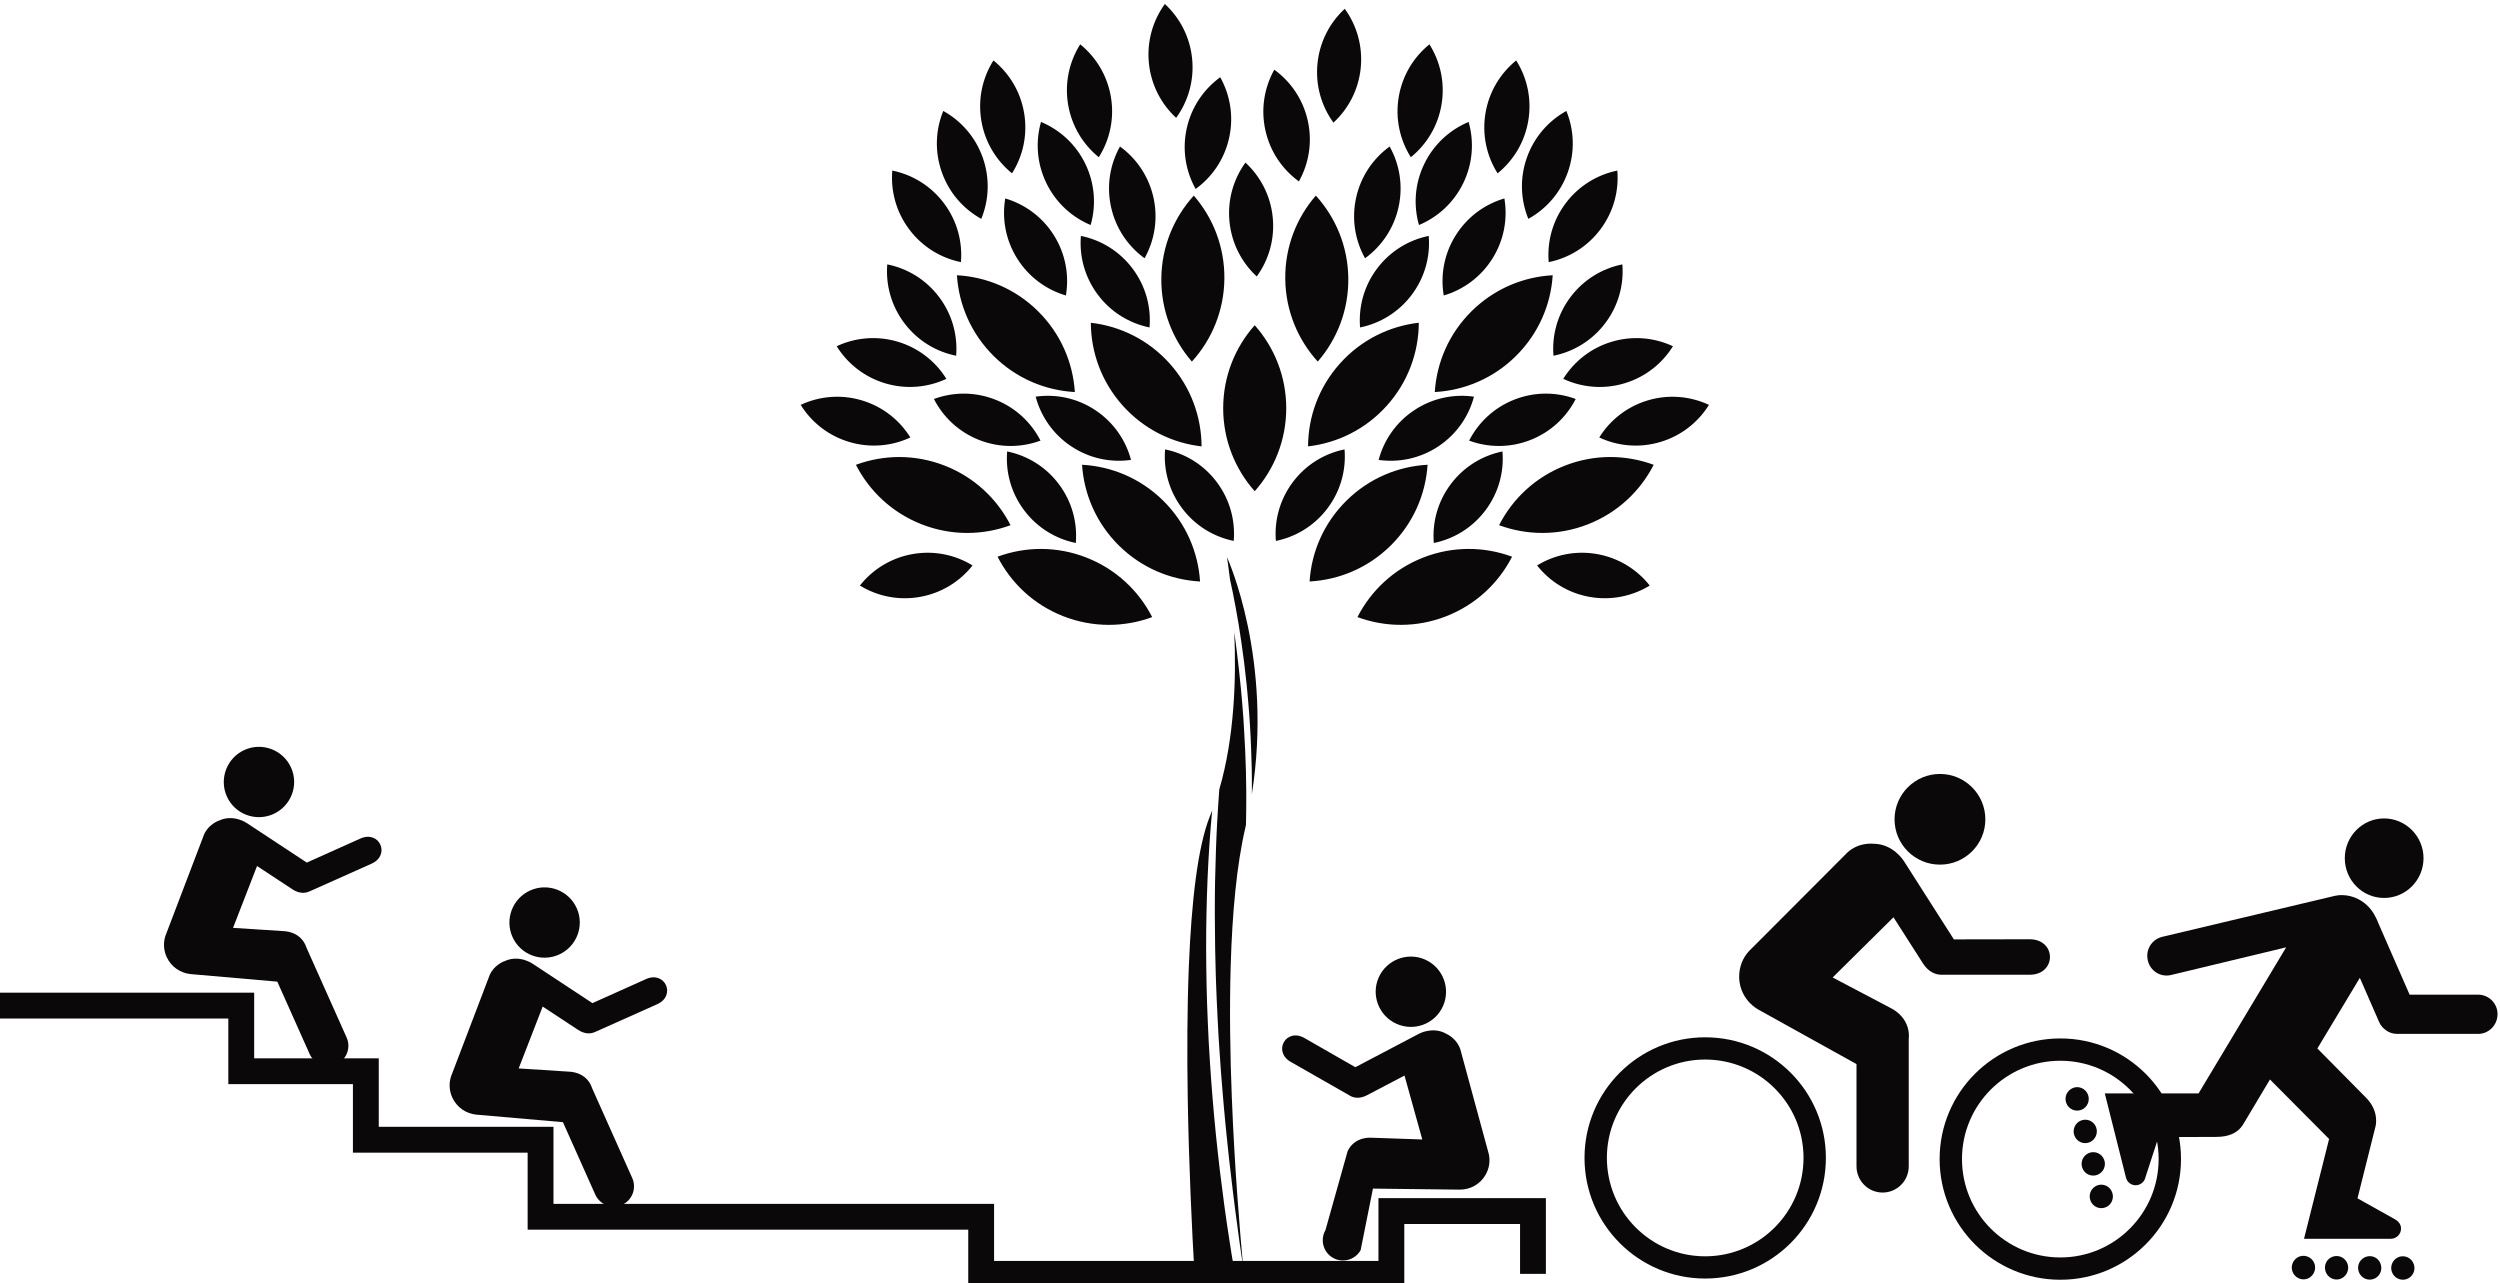 <?xml version="1.0" encoding="UTF-8" standalone="no"?>
<svg
   xmlns:dc="http://purl.org/dc/elements/1.1/"
   xmlns:cc="http://creativecommons.org/ns#"
   xmlns:rdf="http://www.w3.org/1999/02/22-rdf-syntax-ns#"
   xmlns:svg="http://www.w3.org/2000/svg"
   xmlns="http://www.w3.org/2000/svg"
   viewBox="0 0 548.357 281.438"
   height="281.438"
   width="548.357"
   xml:space="preserve"
   id="svg2"
   version="1.1"><defs
     id="defs6"><clipPath
       id="clipPath18"
       clipPathUnits="userSpaceOnUse"><path
         style="clip-rule:evenodd"
         id="path16"
         d="M -9,-9 H 1994 V 2844 H -9 Z" /></clipPath></defs><g
     transform="matrix(1.333,0,0,-1.333,-1613.76,3493.539)"
     id="g10"><path
       id="path102"
       style="fill:#0b0809;fill-opacity:1;fill-rule:evenodd;stroke:none"
       d="m 1491.199,2414.086 c 8.938,0 16.19,7.252 16.19,16.201 0,8.927 -7.251,16.178 -16.19,16.178 -8.915,0 -16.167,-7.252 -16.167,-16.178 0,-8.95 7.252,-16.201 16.167,-16.201 z m -19.848,16.201 c 0,10.965 8.904,19.837 19.848,19.837 10.977,0 19.87,-8.872 19.87,-19.837 0,-10.977 -8.893,-19.859 -19.87,-19.859 -10.944,0 -19.848,8.882 -19.848,19.859" /><path
       id="path104"
       style="fill:#0b0809;fill-opacity:1;fill-rule:evenodd;stroke:none"
       d="m 1549.653,2413.898 c 8.916,0 16.168,7.24 16.168,16.189 0,8.937 -7.252,16.178 -16.168,16.178 -8.937,0 -16.189,-7.24 -16.189,-16.178 0,-8.948 7.252,-16.189 16.189,-16.189 z m -19.869,16.189 c 0,10.977 8.904,19.849 19.869,19.849 10.944,0 19.849,-8.872 19.849,-19.849 0,-10.977 -8.904,-19.858 -19.849,-19.858 -10.966,-9e-4 -19.869,8.882 -19.869,19.858" /><path
       id="path106"
       style="fill:#0b0809;fill-opacity:1;fill-rule:evenodd;stroke:none"
       d="m 1529.838,2478.535 c 4.122,0 7.471,3.328 7.471,7.45 0,4.122 -3.349,7.472 -7.471,7.472 -4.121,0 -7.471,-3.351 -7.471,-7.472 0,-4.122 3.35,-7.45 7.471,-7.45" /><path
       id="path108"
       style="fill:#0b0809;fill-opacity:1;fill-rule:evenodd;stroke:none"
       d="m 1302.592,2463.729 c 2.918,1.304 4.235,4.718 2.932,7.636 -1.304,2.918 -4.734,4.23 -7.651,2.926 -2.917,-1.303 -4.228,-4.734 -2.925,-7.652 1.303,-2.917 4.727,-4.213 7.644,-2.91 z m 5.948,-12.727 c -0.758,-0.357 -1.755,-0.344 -2.792,0.343 l -5.829,3.834 -3.95,-10.177 8.112,-0.521 c 3.278,-0.089 3.931,-2.642 3.931,-2.642 l 6.643,-14.867 c 0.753,-1.685 0.01,-3.664 -1.676,-4.417 -1.685,-0.752 -3.656,0.015 -4.409,1.699 l -5.318,11.903 -14.215,1.237 c -1.695,0.15 -3.264,1.19 -4.003,2.843 -0.509,1.139 -0.555,2.373 -0.185,3.473 l 6.168,16.184 c 0.688,2.188 2.734,2.802 2.734,2.802 2.341,1.046 4.487,-0.447 4.487,-0.447 l 9.867,-6.502 8.808,3.954 c 3.167,1.415 5.014,-2.719 1.847,-4.134 l -10.219,-4.566 z" /><path
       id="path110"
       style="fill:#0b0809;fill-opacity:1;fill-rule:evenodd;stroke:none"
       d="m 1255.592,2486.855 c 2.918,1.304 4.235,4.718 2.932,7.635 -1.304,2.918 -4.734,4.23 -7.651,2.926 -2.917,-1.303 -4.228,-4.734 -2.925,-7.652 1.303,-2.917 4.727,-4.213 7.644,-2.91 z m 5.948,-12.727 c -0.758,-0.357 -1.755,-0.344 -2.792,0.343 l -5.829,3.834 -3.95,-10.177 8.112,-0.522 c 3.278,-0.089 3.931,-2.642 3.931,-2.642 l 6.643,-14.867 c 0.753,-1.685 0.01,-3.664 -1.676,-4.417 -1.685,-0.752 -3.656,0.015 -4.408,1.699 l -5.318,11.903 -14.215,1.237 c -1.696,0.15 -3.264,1.19 -4.003,2.843 -0.509,1.139 -0.555,2.373 -0.185,3.473 l 6.168,16.184 c 0.688,2.188 2.734,2.802 2.734,2.802 2.341,1.046 4.487,-0.447 4.487,-0.447 l 9.867,-6.502 8.808,3.954 c 3.167,1.415 5.014,-2.719 1.847,-4.134 l -10.219,-4.566 z" /><path
       id="path112"
       style="fill:#0b0809;fill-opacity:1;fill-rule:evenodd;stroke:none"
       d="m 1439.913,2452.6 c -2.775,1.585 -3.75,5.112 -2.166,7.887 1.585,2.775 5.127,3.743 7.902,2.158 2.774,-1.584 3.741,-5.128 2.157,-7.902 -1.585,-2.775 -5.119,-3.728 -7.894,-2.143 z m -7.173,-12.079 c 0.719,-0.43 1.712,-0.515 2.812,0.067 l 6.178,3.241 2.928,-10.517 -8.123,0.28 c -3.271,0.234 -4.173,-2.242 -4.173,-2.242 l -3.637,-12.953 c -0.915,-1.602 -0.37,-3.646 1.232,-4.561 1.602,-0.915 3.64,-0.345 4.554,1.256 l 2.027,10.134 14.268,-0.169 c 1.702,-0.018 3.366,0.862 4.264,2.435 0.619,1.083 0.786,2.307 0.527,3.438 l -4.544,16.713 c -0.469,2.245 -2.445,3.058 -2.445,3.058 -2.227,1.271 -4.509,0 -4.509,0 l -10.46,-5.498 -8.376,4.803 c -3.012,1.72 -5.257,-2.212 -2.245,-3.932 l 9.72,-5.551 3e-4,6e-4 z" /><path
       id="path114"
       style="fill:#0b0809;fill-opacity:1;fill-rule:evenodd;stroke:none"
       d="m 1530.146,2460.417 c -1.08,-0.022 -2.247,0.518 -3.108,1.873 l -4.848,7.582 -10.007,-9.907 9.279,-4.883 c 3.813,-1.83 3.24,-5.18 3.24,-5.18 v -21.005 c 0,-2.38 -1.918,-4.32 -4.298,-4.32 -2.38,0 -4.298,1.941 -4.298,4.32 v 16.817 l -16.09,8.937 c -1.918,1.068 -3.219,3.119 -3.219,5.455 0,1.61 0.595,3.087 1.609,4.188 l 15.781,15.815 c 1.962,2.215 4.694,1.862 4.694,1.862 3.307,0 5.048,-2.888 5.048,-2.888 l 8.199,-12.849 12.454,0.021 c 4.474,0 4.474,-5.841 0,-5.841 l -14.438,-2e-4 v 0 z" /><path
       id="path116"
       style="fill:#0b0809;fill-opacity:1;fill-rule:evenodd;stroke:none"
       d="m 1602.913,2486.138 c -3.56,0 -6.459,-2.938 -6.459,-6.539 0,-3.627 2.898,-6.547 6.459,-6.547 3.579,0 6.495,2.921 6.495,6.547 0,3.601 -2.916,6.539 -6.495,6.539" /><path
       id="path118"
       style="fill:#0b0809;fill-opacity:1;fill-rule:evenodd;stroke:none"
       d="m 1554.038,2441.008 c -0.565,0.915 -1.74,1.188 -2.628,0.616 -0.905,-0.561 -1.175,-1.749 -0.619,-2.667 0.566,-0.897 1.74,-1.169 2.647,-0.607 0.885,0.571 1.156,1.759 0.6,2.658" /><path
       id="path120"
       style="fill:#0b0809;fill-opacity:1;fill-rule:evenodd;stroke:none"
       d="m 1555.366,2435.667 c -0.556,0.898 -1.731,1.169 -2.644,0.597 -0.88,-0.563 -1.158,-1.75 -0.593,-2.648 0.555,-0.914 1.731,-1.177 2.619,-0.616 0.896,0.563 1.175,1.749 0.619,2.667" /><path
       id="path122"
       style="fill:#0b0809;fill-opacity:1;fill-rule:evenodd;stroke:none"
       d="m 1556.693,2430.309 c -0.555,0.914 -1.758,1.186 -2.636,0.624 -0.916,-0.561 -1.176,-1.75 -0.619,-2.666 0.556,-0.898 1.758,-1.168 2.637,-0.608 0.905,0.563 1.174,1.76 0.618,2.65" /><path
       id="path124"
       style="fill:#0b0809;fill-opacity:1;fill-rule:evenodd;stroke:none"
       d="m 1558.002,2424.966 c -0.556,0.907 -1.731,1.171 -2.619,0.625 -0.905,-0.58 -1.174,-1.767 -0.618,-2.666 0.556,-0.916 1.731,-1.186 2.646,-0.624 0.88,0.561 1.157,1.757 0.591,2.664" /><path
       id="path126"
       style="fill:#0b0809;fill-opacity:1;fill-rule:evenodd;stroke:none"
       d="m 1589.075,2414.085 c -1.015,-0.335 -1.58,-1.422 -1.257,-2.438 0.341,-1.035 1.417,-1.578 2.412,-1.271 1.006,0.336 1.57,1.424 1.258,2.439 -0.333,1.016 -1.41,1.577 -2.413,1.269" /><path
       id="path128"
       style="fill:#0b0809;fill-opacity:1;fill-rule:evenodd;stroke:none"
       d="m 1594.51,2414.04 c -1.005,-0.308 -1.552,-1.397 -1.229,-2.414 0.322,-1.033 1.408,-1.596 2.403,-1.269 1.005,0.336 1.561,1.424 1.237,2.439 -0.33,1.008 -1.389,1.578 -2.411,1.244" /><path
       id="path130"
       style="fill:#0b0809;fill-opacity:1;fill-rule:evenodd;stroke:none"
       d="m 1599.99,2414.023 c -1.023,-0.328 -1.587,-1.397 -1.255,-2.432 0.321,-1.014 1.398,-1.586 2.411,-1.249 0.997,0.308 1.562,1.405 1.221,2.44 -0.306,1.005 -1.382,1.566 -2.377,1.241" /><path
       id="path132"
       style="fill:#0b0809;fill-opacity:1;fill-rule:evenodd;stroke:none"
       d="m 1605.415,2414.004 c -0.995,-0.336 -1.561,-1.423 -1.229,-2.44 0.333,-1.006 1.408,-1.567 2.405,-1.242 1.004,0.327 1.561,1.396 1.237,2.412 -0.322,1.034 -1.408,1.588 -2.413,1.27" /><path
       id="path134"
       style="fill:#0b0809;fill-opacity:1;fill-rule:evenodd;stroke:none"
       d="m 1618.431,2457.14 h -11.31 l -5.203,11.895 c -0.064,0.201 -0.178,0.455 -0.242,0.571 -0.018,0.035 -0.037,0.056 -0.037,0.073 l -0.089,0.219 -0.017,-0.019 c -0.969,2.068 -2.988,3.545 -5.382,3.637 -0.467,0.027 -0.889,-0.018 -1.309,-0.109 l -28.417,-6.747 c -1.722,-0.409 -2.797,-2.122 -2.387,-3.872 0.387,-1.741 2.073,-2.811 3.795,-2.422 l 18.971,4.562 -14.415,-24.039 h -15.426 l 3.416,-13.583 c 0.117,-0.409 0.117,-0.498 0.243,-0.716 0.483,-0.799 1.506,-1.052 2.276,-0.563 0.423,0.244 0.691,0.68 0.773,1.124 l 2.044,6.293 0.073,0.256 c 0,0 9.436,0.036 9.508,0.036 1.892,0 3.515,0.524 4.476,2.13 l 4.367,7.319 9.731,-9.792 -4.127,-16.423 14.289,5e-4 c 0.925,0 1.677,0.762 1.677,1.669 0,0.725 -0.447,1.233 -1.004,1.541 l -6.162,3.445 2.959,11.806 c 0,0 0.737,2.494 -1.596,4.796 l -7.964,8.062 c 0,0 4.261,7.073 6.989,11.616 l 3.174,-7.272 c 0.252,-0.582 0.673,-1.054 1.176,-1.379 0,-0.018 0.035,-0.018 0.035,-0.045 0.502,-0.327 1.104,-0.525 1.749,-0.525 l 13.301,-6e-4 c 1.778,-0.02 3.205,1.451 3.221,3.218 0.018,1.797 -1.408,3.211 -3.157,3.239" /><path
       id="path136"
       d="m 1369.945,2409.076 v 9.391 h -72.5 v 12.678 h -28.75 v 11.27 h -20.502 v 10.801 h -37.873 v 4.252 h 42.127 v -10.801 h 20.5 v -11.268 h 28.75 v -12.68 h 72.5 v -9.391 h 63.248 v 10.33 h 27.551 v -12.457 h -4.252 v 8.205 h -19.047 v -10.33 z"
       style="color:#000000;font-style:normal;font-variant:normal;font-weight:normal;font-stretch:normal;font-size:medium;line-height:normal;font-family:sans-serif;font-variant-ligatures:normal;font-variant-position:normal;font-variant-caps:normal;font-variant-numeric:normal;font-variant-alternates:normal;font-feature-settings:normal;text-indent:0;text-align:start;text-decoration:none;text-decoration-line:none;text-decoration-style:solid;text-decoration-color:#000000;letter-spacing:normal;word-spacing:normal;text-transform:none;writing-mode:lr-tb;direction:ltr;text-orientation:mixed;dominant-baseline:auto;baseline-shift:baseline;text-anchor:start;white-space:normal;shape-padding:0;clip-rule:nonzero;display:inline;overflow:visible;visibility:visible;opacity:1;isolation:auto;mix-blend-mode:normal;color-interpolation:sRGB;color-interpolation-filters:linearRGB;solid-color:#000000;solid-opacity:1;vector-effect:none;fill:#0b0809;fill-opacity:1;fill-rule:nonzero;stroke:none;stroke-width:4.252;stroke-linecap:butt;stroke-linejoin:miter;stroke-miterlimit:2.613;stroke-dasharray:none;stroke-dashoffset:0;stroke-opacity:1;color-rendering:auto;image-rendering:auto;shape-rendering:auto;text-rendering:auto;enable-background:accumulate" /><g
       style="fill:#0b0809;fill-opacity:1;stroke:none"
       id="g138"><path
         id="path140"
         style="fill:#0b0809;fill-opacity:1;fill-rule:evenodd;stroke:none"
         d="m 1420.306,2609.344 c 2.713,-1.968 4.741,-4.897 5.517,-8.425 0.777,-3.53 0.165,-7.039 -1.47,-9.965 -2.71,1.969 -4.738,4.899 -5.516,8.427 -0.777,3.53 -0.165,7.039 1.469,9.963 z m -25.393,-12.641 c 2.712,-1.968 4.74,-4.897 5.517,-8.425 0.777,-3.53 0.165,-7.039 -1.47,-9.965 -2.71,1.969 -4.738,4.898 -5.515,8.427 -0.777,3.53 -0.165,7.039 1.469,9.963 z m -6.431,-14.71 c 3.284,-0.669 6.342,-2.496 8.51,-5.386 2.167,-2.891 3.064,-6.339 2.784,-9.679 -3.281,0.67 -6.34,2.497 -8.507,5.387 -2.168,2.893 -3.064,6.34 -2.787,9.678 z m -12.133,-35.467 c 3.285,-0.668 6.343,-2.495 8.51,-5.386 2.169,-2.891 3.065,-6.338 2.786,-9.679 -3.281,0.671 -6.34,2.498 -8.507,5.389 -2.168,2.891 -3.065,6.339 -2.789,9.676 z m 25.986,0.339 c 3.284,-0.67 6.343,-2.495 8.51,-5.386 2.168,-2.892 3.065,-6.34 2.786,-9.679 -3.283,0.67 -6.34,2.497 -8.507,5.388 -2.169,2.891 -3.065,6.339 -2.789,9.678 z m -21.299,8.676 c 3.318,0.471 6.813,-0.225 9.824,-2.224 3.011,-1.998 5.011,-4.946 5.868,-8.185 -3.317,-0.469 -6.811,0.228 -9.822,2.225 -3.011,1.999 -5.01,4.946 -5.869,8.184 z m -6.944,55.324 c 2.603,-2.11 4.472,-5.143 5.058,-8.709 0.587,-3.566 -0.21,-7.038 -2,-9.871 -2.601,2.111 -4.471,5.143 -5.057,8.709 -0.588,3.566 0.211,7.038 1.999,9.871 z m -8.258,-8.311 c 2.932,-1.623 5.302,-4.282 6.503,-7.691 1.201,-3.408 1.022,-6.966 -0.246,-10.069 -2.93,1.625 -5.299,4.284 -6.5,7.692 -1.201,3.408 -1.022,6.966 0.243,10.068 z m 22.535,10.963 c 2.604,-2.111 4.472,-5.144 5.06,-8.709 0.586,-3.565 -0.211,-7.038 -2.001,-9.871 -2.602,2.11 -4.47,5.143 -5.057,8.709 -0.587,3.565 0.211,7.038 1.999,9.871 z m -30.923,-20.774 c 3.284,-0.669 6.343,-2.497 8.511,-5.388 2.167,-2.891 3.064,-6.339 2.786,-9.679 -3.283,0.671 -6.341,2.498 -8.509,5.389 -2.167,2.891 -3.064,6.339 -2.787,9.678 z m 24.473,8.003 c 3.093,-1.292 5.741,-3.675 7.309,-6.931 1.567,-3.256 1.781,-6.811 0.862,-10.035 -3.091,1.292 -5.738,3.676 -7.307,6.932 -1.567,3.256 -1.781,6.811 -0.864,10.034 z m 33.641,-6.691 c 2.463,-2.273 4.132,-5.419 4.49,-9.016 0.357,-3.595 -0.662,-7.01 -2.63,-9.721 -2.461,2.272 -4.13,5.42 -4.487,9.014 -0.357,3.596 0.662,7.01 2.627,9.723 z m -13.262,26.099 c 2.463,-2.272 4.133,-5.419 4.49,-9.016 0.357,-3.595 -0.662,-7.008 -2.63,-9.722 -2.461,2.273 -4.13,5.42 -4.487,9.014 -0.357,3.597 0.662,7.01 2.627,9.723 z m -45.678,-42.847 c 3.287,-0.661 6.349,-2.479 8.525,-5.365 2.175,-2.884 3.08,-6.33 2.811,-9.67 -3.284,0.66 -6.347,2.478 -8.523,5.364 -2.175,2.885 -3.082,6.33 -2.814,9.67 z m -8.322,-13.47 c 3.037,1.421 6.581,1.777 10.045,0.748 3.463,-1.031 6.238,-3.265 8.005,-6.112 -3.034,-1.419 -6.579,-1.774 -10.043,-0.745 -3.465,1.031 -6.239,3.265 -8.007,6.109 z m -5.924,-9.649 c 3.036,1.421 6.58,1.777 10.044,0.748 3.463,-1.031 6.237,-3.265 8.004,-6.112 -3.034,-1.418 -6.58,-1.774 -10.042,-0.744 -3.465,1.029 -6.239,3.263 -8.006,6.108 z m 9.744,-29.73 c 2.075,2.631 5.083,4.541 8.64,5.176 3.558,0.635 7.04,-0.117 9.898,-1.868 -2.077,-2.63 -5.084,-4.539 -8.641,-5.174 -3.558,-0.635 -7.04,0.117 -9.897,1.865 z m 23.915,63.699 c 3.216,-0.945 6.109,-3.024 8.025,-6.088 1.915,-3.064 2.517,-6.576 1.956,-9.88 -3.213,0.946 -6.106,3.025 -8.021,6.089 -1.917,3.064 -2.517,6.576 -1.96,9.879 z m -11.736,-33 c 3.144,1.163 6.707,1.221 10.072,-0.093 3.366,-1.314 5.944,-3.772 7.468,-6.758 -3.143,-1.16 -6.705,-1.219 -10.071,0.096 -3.366,1.313 -5.944,3.772 -7.469,6.755 z m -12.832,-10.83 c 4.559,1.686 9.726,1.772 14.608,-0.135 4.882,-1.907 8.623,-5.472 10.833,-9.802 -4.558,-1.682 -9.724,-1.768 -14.607,0.138 -4.882,1.907 -8.623,5.472 -10.834,9.798 z m 23.307,-15.123 c 4.559,1.686 9.725,1.772 14.607,-0.135 4.883,-1.908 8.623,-5.472 10.833,-9.802 -4.558,-1.682 -9.724,-1.769 -14.606,0.138 -4.883,1.906 -8.623,5.471 -10.834,9.798 z m 13.901,15.13 c 4.855,-0.259 9.632,-2.228 13.359,-5.914 3.725,-3.686 5.747,-8.441 6.06,-13.293 -4.852,0.263 -9.629,2.232 -13.356,5.918 -3.725,3.686 -5.747,8.441 -6.062,13.289 z m -20.589,31.184 c 4.855,-0.262 9.63,-2.235 13.355,-5.924 3.723,-3.687 5.741,-8.445 6.051,-13.296 -4.852,0.265 -9.628,2.236 -13.352,5.925 -3.723,3.688 -5.741,8.446 -6.053,13.294 z m 38.979,13.104 c 3.187,-3.672 5.09,-8.474 5.03,-13.716 -0.062,-5.242 -2.077,-9.999 -5.348,-13.596 -3.183,3.672 -5.087,8.474 -5.027,13.716 0.062,5.242 2.077,9.999 5.344,13.596 z m -16.945,-20.922 c 4.83,-0.552 9.479,-2.805 12.977,-6.71 3.497,-3.904 5.226,-8.772 5.246,-13.634 -4.827,0.554 -9.477,2.807 -12.973,6.712 -3.498,3.904 -5.227,8.773 -5.249,13.631 z m 22.762,30.438 c -0.776,-3.529 -2.805,-6.458 -5.514,-8.426 -1.636,2.925 -2.248,6.435 -1.471,9.963 0.777,3.53 2.805,6.458 5.517,8.426 1.633,-2.925 2.245,-6.434 1.468,-9.963 z m 27.877,-11.399 c -0.777,-3.529 -2.805,-6.458 -5.516,-8.427 -1.636,2.925 -2.247,6.435 -1.471,9.965 0.777,3.528 2.805,6.458 5.518,8.425 1.634,-2.924 2.244,-6.434 1.469,-9.963 z m 2.175,-14.425 c -2.169,-2.891 -5.226,-4.718 -8.509,-5.387 -0.278,3.34 0.618,6.788 2.786,9.679 2.168,2.89 5.226,4.717 8.51,5.386 0.277,-3.338 -0.62,-6.785 -2.787,-9.678 z m 12.132,-35.465 c -2.168,-2.891 -5.226,-4.718 -8.509,-5.389 -0.278,3.34 0.618,6.788 2.786,9.679 2.167,2.891 5.226,4.718 8.51,5.386 0.277,-3.337 -0.62,-6.785 -2.787,-9.676 z m -25.986,0.338 c -2.168,-2.891 -5.226,-4.718 -8.509,-5.388 -0.278,3.339 0.618,6.787 2.786,9.679 2.168,2.891 5.226,4.717 8.511,5.386 0.277,-3.339 -0.62,-6.787 -2.787,-9.678 z m 18.217,10.169 c -3.011,-1.997 -6.504,-2.693 -9.821,-2.225 0.857,3.239 2.856,6.187 5.868,8.185 3.011,1.999 6.504,2.695 9.822,2.224 -0.858,-3.238 -2.858,-6.185 -5.869,-8.184 z m 14.813,53.637 c -0.588,-3.566 -2.457,-6.598 -5.057,-8.709 -1.79,2.833 -2.587,6.305 -2.001,9.871 0.588,3.566 2.455,6.598 5.06,8.709 1.787,-2.833 2.585,-6.305 1.998,-9.871 z m 6.502,-8.508 c -1.201,-3.408 -3.571,-6.067 -6.5,-7.692 -1.268,3.103 -1.447,6.661 -0.246,10.069 1.201,3.408 3.57,6.067 6.503,7.691 1.265,-3.102 1.444,-6.66 0.243,-10.068 z m -20.78,11.16 c -0.587,-3.566 -2.456,-6.599 -5.057,-8.709 -1.788,2.833 -2.587,6.306 -2,9.871 0.587,3.565 2.456,6.598 5.06,8.709 1.787,-2.833 2.585,-6.305 1.997,-9.871 z m 26.137,-20.581 c -2.168,-2.89 -5.226,-4.718 -8.508,-5.389 -0.279,3.34 0.617,6.788 2.784,9.679 2.169,2.891 5.227,4.718 8.51,5.388 0.277,-3.339 -0.619,-6.787 -2.787,-9.678 z m -22.55,7.648 c -1.569,-3.256 -4.216,-5.64 -7.307,-6.932 -0.918,3.224 -0.706,6.779 0.863,10.035 1.568,3.256 4.216,5.638 7.308,6.931 0.917,-3.223 0.704,-6.778 -0.864,-10.034 z m -16.887,18.929 c -0.357,-3.595 -2.028,-6.742 -4.489,-9.014 -1.968,2.712 -2.987,6.126 -2.63,9.721 0.357,3.597 2.028,6.743 4.49,9.016 1.967,-2.713 2.984,-6.126 2.628,-9.723 z m 40.236,-42.005 c -2.175,-2.886 -5.239,-4.704 -8.523,-5.364 -0.269,3.34 0.637,6.786 2.813,9.67 2.176,2.886 5.239,4.704 8.524,5.365 0.268,-3.34 -0.637,-6.786 -2.814,-9.67 z m 3.13,-9.909 c -3.465,-1.029 -7.008,-0.674 -10.044,0.745 1.766,2.847 4.542,5.082 8.006,6.112 3.463,1.029 7.008,0.673 10.044,-0.748 -1.768,-2.845 -4.542,-5.079 -8.006,-6.109 z m 5.926,-9.648 c -3.465,-1.031 -7.008,-0.675 -10.044,0.744 1.767,2.847 4.543,5.082 8.006,6.112 3.463,1.029 7.008,0.673 10.044,-0.748 -1.768,-2.845 -4.543,-5.079 -8.006,-6.108 z m -11.636,-25.487 c -3.558,0.635 -6.565,2.544 -8.641,5.174 2.858,1.752 6.34,2.503 9.897,1.868 3.558,-0.635 6.566,-2.545 8.641,-5.176 -2.858,-1.749 -6.34,-2.501 -9.897,-1.865 z m -15.978,55.685 c -1.916,-3.064 -4.809,-5.143 -8.022,-6.089 -0.56,3.304 0.042,6.816 1.958,9.88 1.915,3.064 4.807,5.143 8.023,6.088 0.558,-3.303 -0.043,-6.815 -1.958,-9.879 z m 6.225,-29.875 c -3.366,-1.315 -6.928,-1.256 -10.069,-0.096 1.524,2.986 4.102,5.444 7.468,6.758 3.366,1.315 6.928,1.256 10.071,0.093 -1.525,-2.983 -4.103,-5.441 -7.469,-6.755 z m 9.468,-13.873 c -4.882,-1.906 -10.048,-1.821 -14.607,-0.138 2.21,4.33 5.951,7.895 10.833,9.802 4.883,1.906 10.049,1.821 14.608,0.135 -2.211,-4.327 -5.951,-7.892 -10.834,-9.798 z m -23.305,-15.123 c -4.882,-1.908 -10.049,-1.821 -14.607,-0.138 2.21,4.33 5.951,7.894 10.833,9.802 4.881,1.906 10.049,1.821 14.608,0.135 -2.211,-4.328 -5.952,-7.892 -10.834,-9.798 z m -9.131,11.639 c -3.726,-3.686 -8.504,-5.655 -13.355,-5.918 0.313,4.852 2.333,9.607 6.06,13.293 3.726,3.686 8.504,5.655 13.357,5.914 -0.315,-4.849 -2.335,-9.604 -6.062,-13.289 z m 20.599,31.179 c -3.723,-3.689 -8.5,-5.66 -13.351,-5.925 0.308,4.851 2.326,9.609 6.051,13.296 3.723,3.688 8.5,5.662 13.354,5.924 -0.311,-4.849 -2.329,-9.606 -6.053,-13.294 z m -27.581,12.803 c 0.061,-5.241 -1.844,-10.044 -5.026,-13.716 -3.272,3.597 -5.286,8.354 -5.347,13.596 -0.061,5.241 1.842,10.044 5.031,13.716 3.267,-3.597 5.282,-8.354 5.343,-13.596 z m 6.353,-20.957 c -3.498,-3.905 -8.146,-6.158 -12.975,-6.712 0.019,4.861 1.749,9.73 5.247,13.634 3.496,3.905 8.146,6.158 12.976,6.71 -0.022,-4.859 -1.751,-9.728 -5.248,-13.631 z m -16.566,-0.433 c 0,-5.242 -1.96,-10.022 -5.185,-13.657 -3.229,3.635 -5.189,8.415 -5.189,13.657 0,5.241 1.96,10.022 5.189,13.656 3.225,-3.634 5.185,-8.414 5.185,-13.656" /><path
         id="path142"
         style="fill:#0b0809;fill-opacity:1;fill-rule:evenodd;stroke:none"
         d="m 1415.724,2508.479 c 0.106,-1.151 0.23,-2.305 0.32,-3.489 l 0.143,-1.778 0.117,-1.799 c 0.154,-2.402 0.234,-4.861 0.294,-7.275 0.01,-1.207 0.03,-2.413 0.02,-3.599 0,-0.141 0,-0.295 -0.01,-0.438 3.516,22.217 -3.907,38.633 -4.093,39.037 0.017,-0.098 0.243,-1.448 0.507,-3.697 0.313,-1.394 0.627,-2.94 0.937,-4.63 0.324,-1.798 0.661,-3.709 0.947,-5.794 0.301,-2.062 0.581,-4.257 0.814,-6.538" /><path
         id="path144"
         style="fill:#0b0809;fill-opacity:1;fill-rule:evenodd;stroke:none"
         d="m 1413.32,2440.037 c -0.284,7.186 -0.401,14.745 -0.187,21.933 0.25,8.491 0.964,16.456 2.412,22.657 0.034,0.141 0.067,0.295 0.097,0.438 0.02,0.703 0.029,1.427 0.04,2.151 0.02,1.085 0,2.195 0.01,3.313 -0.013,1.12 -0.04,2.249 -0.054,3.39 -0.07,2.271 -0.156,4.576 -0.307,6.848 l -0.103,1.712 -0.13,1.691 c -0.076,1.129 -0.19,2.226 -0.286,3.323 -0.221,2.185 -0.437,4.334 -0.701,6.352 -0.127,1.01 -0.257,2.008 -0.391,2.975 0.331,-7.516 0.054,-17.292 -2.466,-25.906 -0.127,-1.678 -0.24,-3.499 -0.35,-5.408 -0.166,-3.005 -0.264,-6.287 -0.344,-9.744 -0.06,-3.479 -0.053,-7.142 0.01,-10.918 0.01,-0.942 0.047,-1.898 0.067,-2.853 0.03,-0.954 0.037,-1.919 0.083,-2.885 0.08,-1.931 0.143,-3.894 0.257,-5.848 0.05,-0.977 0.103,-1.964 0.153,-2.952 0.067,-0.975 0.131,-1.952 0.197,-2.94 0.113,-1.975 0.287,-3.929 0.441,-5.881 0.143,-1.975 0.35,-3.884 0.52,-5.827 0.184,-1.929 0.4,-3.817 0.594,-5.715 0.207,-1.877 0.444,-3.709 0.654,-5.553 0.21,-1.832 0.47,-3.587 0.694,-5.355 0.22,-1.775 0.484,-3.444 0.717,-5.123 0.09,-0.625 0.18,-1.261 0.267,-1.875 -0.61,6.505 -1.448,16.799 -1.888,28.001" /><path
         id="path146"
         style="fill:#0b0809;fill-opacity:1;fill-rule:evenodd;stroke:none"
         d="m 1413.829,2411.202 h -6.652 c -0.417,7.132 -0.927,17.71 -1.114,28.835 -0.12,7.35 -0.1,14.942 0.187,21.933 0.427,10.378 1.437,19.441 3.439,24.479 0.023,0.064 0.047,0.12 0.073,0.186 0.111,0.274 0.217,0.538 0.323,0.811 -0.04,-0.406 -0.077,-0.811 -0.113,-1.228 -0.277,-3.051 -0.494,-6.431 -0.65,-10.051 -0.147,-3.622 -0.24,-7.483 -0.233,-11.466 0.016,-3.995 0.09,-8.12 0.283,-12.256 0.046,-1.032 0.093,-2.075 0.144,-3.116 0.06,-1.033 0.123,-2.064 0.187,-3.105 0.117,-2.085 0.293,-4.126 0.45,-6.178 0.153,-2.062 0.374,-4.06 0.557,-6.078 0.194,-2.008 0.437,-3.95 0.654,-5.904 0.467,-3.874 0.974,-7.603 1.521,-11.115 0.26,-1.776 0.547,-3.477 0.834,-5.111 0.037,-0.21 0.073,-0.43 0.11,-0.637" /></g></g></svg>